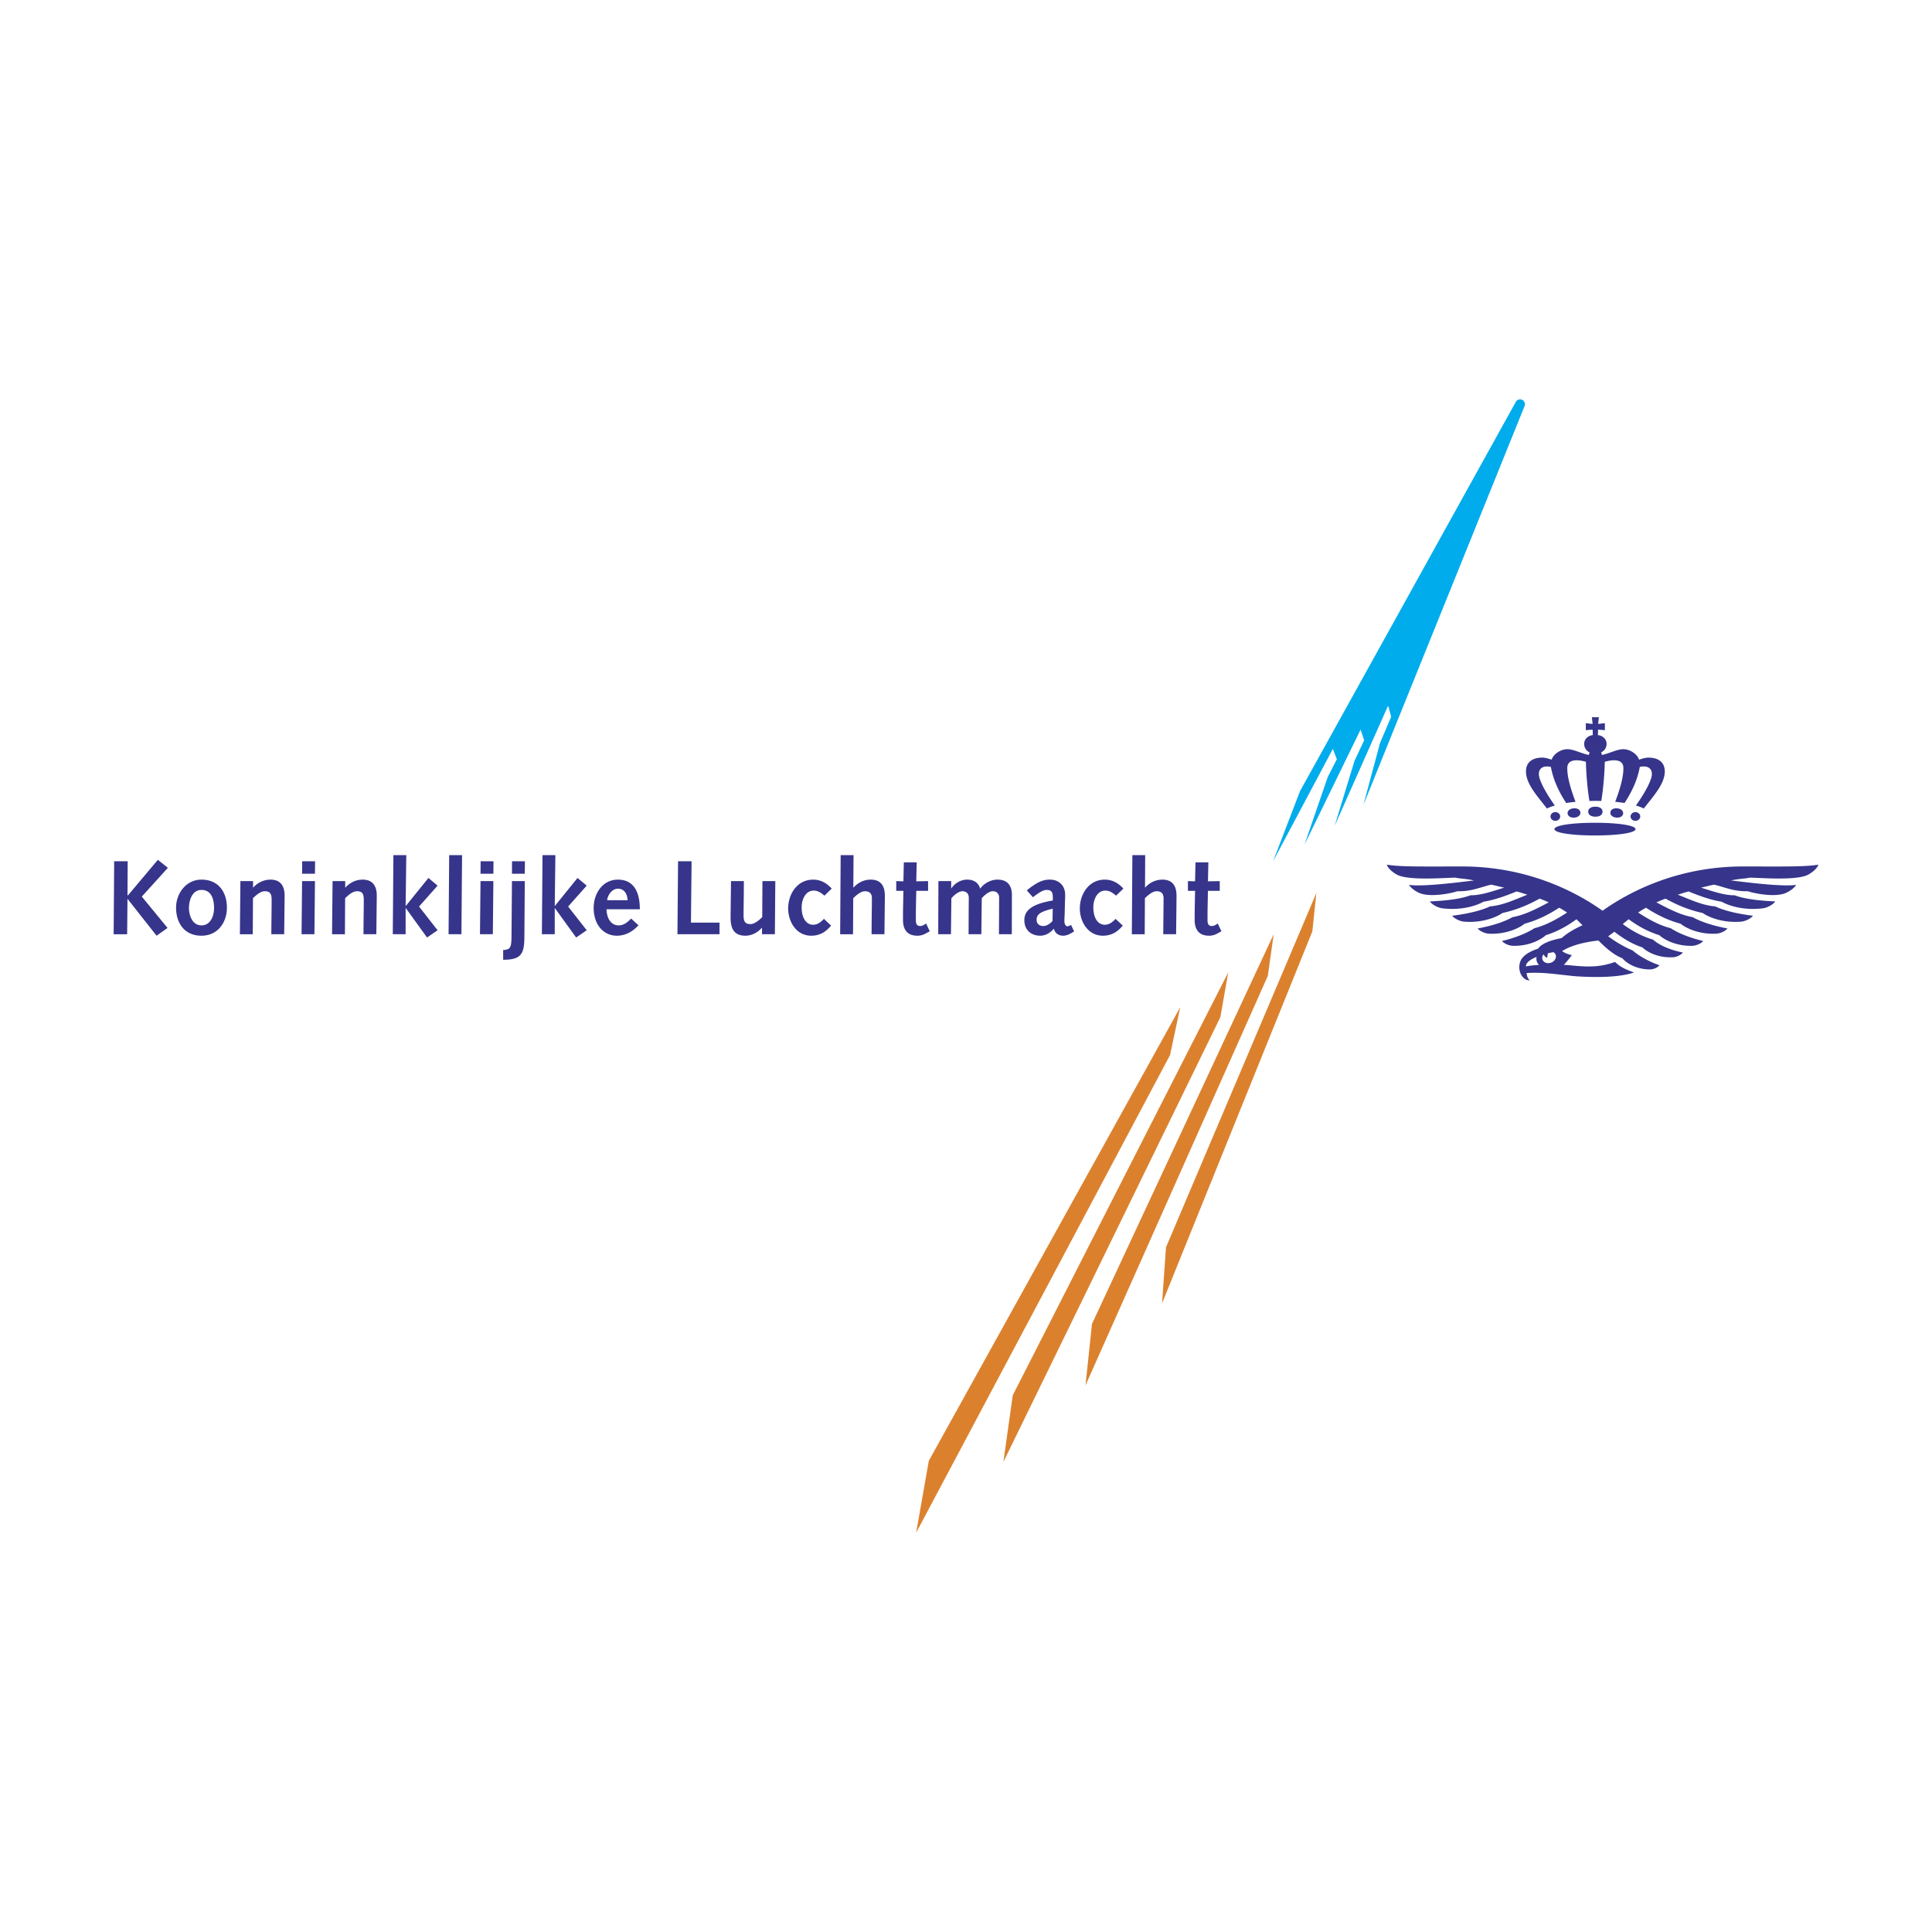 <svg xmlns="http://www.w3.org/2000/svg" width="2500" height="2500" viewBox="0 0 192.756 192.756"><g fill-rule="evenodd" clip-rule="evenodd"><path fill="#fff" d="M0 0h192.756v192.756H0V0z"/><path fill="#36358b" d="M11.391 85.928h1.348l-.02 3.399h.052l2.978-3.545.999.799-2.6 2.872 2.568 3.127-1.095.776-2.882-3.66h-.02l-.034 3.513h-1.346l.052-7.281zM18.853 90.601c0-.736.292-1.812 1.249-1.812.864 0 1.254.708 1.254 1.812 0 .735-.327 1.724-1.254 1.724-.957 0-1.249-1.083-1.249-1.724zm-1.286-.043c0 1.506.811 2.798 2.535 2.798 1.6 0 2.536-1.292 2.536-2.798 0-1.567-.853-2.798-2.536-2.798-1.556 0-2.535 1.4-2.535 2.798zM23.985 87.908h1.263v.642h.021a2.298 2.298 0 0 1 1.717-.79c1.114 0 1.409.778 1.409 1.598 0 .527-.011.853-.011 1.188l-.031 2.663H27.07l.011-1.325c.009-.82.02-1.452.02-2.083 0-.652-.16-.882-.695-.882-.401 0-.842.378-1.166.694l-.022 3.597h-1.283l.05-5.302zM30.139 87.17h1.285l.011-1.242H30.15l-.011 1.242zm-.052 6.039h1.283l.054-5.301h-1.285l-.052 5.301zM33.18 87.908h1.263v.642h.021c.412-.461 1.011-.79 1.715-.79 1.116 0 1.411.778 1.411 1.598 0 .527-.012.853-.012 1.188l-.031 2.663h-1.283l.009-1.325c.011-.82.022-1.452.022-2.083 0-.652-.159-.882-.695-.882-.4 0-.841.378-1.166.694l-.022 3.597h-1.283l.051-5.302zM39.25 85.318h1.286l-.066 5.062h.023l2.251-2.786.914.765-1.85 2.086 1.85 2.366-1.052.725-2.113-2.926h-.023v2.599h-1.282l.062-7.891zM44.815 85.318H46.1l-.063 7.891h-1.283l.061-7.891zM47.941 87.908h1.283l-.054 5.301h-1.283l.054-5.301zm.009-1.98h1.286l-.011 1.242h-1.283l.008-1.242zM51.077 87.17h1.281l.011-1.242h-1.283l-.009 1.242zm-.875 8.585c1.749 0 2.106-.536 2.115-2.231l.041-5.616h-1.281l-.043 5.501c-.011 1.155-.115 1.326-.832 1.378v.968zM54.127 85.318h1.283l-.063 5.062h.02l2.251-2.786.919.765-1.855 2.086 1.855 2.366-1.054.725-2.116-2.926h-.02v2.599h-1.283l.063-7.891zM60.513 90.716c.009.727.337 1.609 1.222 1.609.505 0 .903-.335 1.229-.682l.736.67c-.558.624-1.294 1.042-2.154 1.042-1.348 0-2.316-1.114-2.316-2.775 0-1.409.873-2.82 2.419-2.82 1.493 0 2.188 1.107 2.188 2.956h-3.324zm2.105-.903c-.032-.57-.295-1.148-.968-1.148-.578 0-1.022.621-1.073 1.148h2.041zM67.65 85.928H69l-.064 6.124h2.85v1.157h-4.198l.062-7.281zM77.309 93.209h-1.283v-.642h-.022c-.397.464-.999.788-1.641.788-1.168 0-1.472-.766-1.472-1.798 0-.325.009-.651.009-.989l.032-2.661h1.283l-.007 1.326c-.011.768-.022 1.515-.022 2.091 0 .621.158.873.693.873.4 0 .842-.378 1.168-.693l.022-3.597h1.283l-.043 5.302zM82.917 92.347c-.516.63-1.134 1.009-1.977 1.009-1.517 0-2.305-1.429-2.305-2.712 0-1.461.916-2.883 2.494-2.883.776 0 1.377.369 1.851.894l-.725.704c-.327-.263-.622-.504-1.074-.504-.799 0-1.2.864-1.2 1.672 0 1.117.496 1.736 1.136 1.736.473 0 .788-.282 1.086-.588l.714.672zM83.873 85.318h1.285l-.022 3.232h.022c.41-.461 1.01-.79 1.713-.79 1.119 0 1.41.778 1.41 1.598 0 .527-.01.853-.01 1.188l-.031 2.663h-1.283l.009-1.325c.011-.82.023-1.828.023-2.254 0-.407-.157-.711-.696-.711-.398 0-.839.378-1.166.694l-.022 3.597h-1.283l.051-7.892zM92.764 92.915l-.432.232a1.626 1.626 0 0 1-.8.209c-.884 0-1.44-.461-1.44-1.589 0-.241 0-.808.009-1.271l.032-1.619h-.716v-.968l.716.021.042-1.895h1.285l-.044 1.895 1.179-.021v.968h-1.179l-.032 1.556c-.009.526-.009 1.01-.009 1.399 0 .347.115.559.433.559.22 0 .41-.128.587-.254l.369.778zM93.626 87.908H94.9v.703l.02.022c.327-.504.925-.873 1.578-.873.621 0 1.125.283 1.294.905.4-.547 1.062-.905 1.736-.905 1.188 0 1.43.851 1.43 1.525 0 1.304-.01 2.621-.01 3.924h-1.283l.012-2.082c0-.547.008-1.274.008-1.558 0-.398-.242-.651-.641-.651-.379 0-.873.43-1.094.705l-.041 3.585h-1.274l.009-2.082c0-.547.011-1.274.011-1.558 0-.398-.241-.651-.642-.651-.378 0-.874.43-1.094.705l-.043 3.585h-1.271l.021-5.299zM105.01 91.895c-.305.327-.652.495-.914.495-.4 0-.674-.231-.674-.624 0-.534.389-.828 1.609-1.103l-.021 1.232zm-1.957-2.377c.801-.624 1.115-.729 1.379-.729.357 0 .609.117.609.708v.345c-2.293.378-2.842 1.116-2.842 1.967 0 .947.643 1.546 1.59 1.546.504 0 .979-.262 1.357-.704.094.442.465.704.914.704.242 0 .549-.063 1.105-.43l-.305-.642c-.219.106-.314.135-.379.135-.137 0-.285-.207-.285-.504 0-.221.012-.421.023-.662l.041-1.524c.01-.137.01-.254.01-.444 0-1.03-.727-1.525-1.512-1.525-.57 0-1.158.128-2.316 1.073l.611.686zM112.018 92.347c-.516.63-1.139 1.009-1.979 1.009-1.516 0-2.303-1.429-2.303-2.712 0-1.461.912-2.883 2.49-2.883.779 0 1.381.369 1.854.894l-.727.704c-.324-.263-.619-.504-1.072-.504-.801 0-1.199.864-1.199 1.672 0 1.117.492 1.736 1.137 1.736.475 0 .787-.282 1.082-.588l.717.672zM112.977 85.318h1.279l-.018 3.232h.018c.412-.461 1.012-.79 1.715-.79 1.117 0 1.41.778 1.41 1.598 0 .527-.01.853-.01 1.188l-.031 2.663h-1.283l.012-1.325c.01-.82.02-1.828.02-2.254 0-.407-.156-.711-.695-.711-.398 0-.842.378-1.166.694l-.021 3.597h-1.283l.053-7.892zM121.861 92.915l-.428.232a1.63 1.63 0 0 1-.801.209c-.885 0-1.441-.461-1.441-1.589 0-.241 0-.808.01-1.271l.031-1.619h-.713v-.968l.713.021.043-1.895h1.283l-.041 1.895 1.178-.021v.968h-1.178l-.033 1.556c-.01.526-.01 1.01-.01 1.399 0 .347.115.559.434.559.219 0 .41-.128.586-.254l.367.778zM163.176 82.725c0 .38-1.814.63-4.047.63s-4.043-.25-4.043-.63c0-.389 1.811-.637 4.043-.637s4.047.247 4.047.637zM159.885 80.98c0 .307-.27.502-.713.502s-.715-.196-.715-.502c0-.302.271-.498.715-.498s.713.196.713.498zM157.678 81.05c.023.268-.209.489-.59.52-.381.036-.658-.133-.688-.403-.027-.265.211-.489.592-.518.379-.036.654.131.686.401zM155.66 81.458c0 .243-.217.437-.486.437-.26 0-.479-.193-.479-.437s.219-.435.479-.435c.269 0 .486.191.486.435zM160.668 81.05c-.031.268.207.489.588.52.379.036.656-.133.686-.403.025-.265-.211-.489-.594-.518-.377-.036-.653.131-.68.401zM162.682 81.459c0 .241.217.435.484.435.266 0 .482-.193.482-.435 0-.239-.217-.434-.482-.434-.268.001-.484.196-.484.434z"/><path d="M159.172 79.905c.197 0 .391.004.586.009.219-1.236.348-3.126.348-3.908.482-.142 1.861-.452 1.861.628 0 .932-.318 2.023-.818 3.365.326.029.637.069.932.119.908-1.391 1.328-2.548 1.525-3.606.744-.153 1.203.111 1.203.721 0 .596-.699 1.875-1.594 3.135.303.084.568.189.787.297.934-1.211 2.094-2.447 2.094-3.694 0-.909-.619-1.384-1.641-1.384-.293 0-.637.113-.926.205-.174-.562-.916-1.044-1.551-1.044-.666 0-1.342.407-2.145.574l-.088-.245c.244-.14.545-.385.545-.862 0-.441-.336-.812-.869-.875l.021-.518.029-.027.648.057v-.7l-.65.072-.021-.024.07-.643h-.697l.074.643-.029.024-.648-.072v.7l.648-.057.031.027.02.518c-.531.063-.863.435-.863.875 0 .477.293.723.545.862l-.092.245c-.807-.167-1.482-.574-2.148-.574-.635 0-1.377.482-1.549 1.044-.283-.092-.631-.205-.924-.205-1.023 0-1.639.475-1.639 1.384 0 1.247 1.158 2.483 2.09 3.694.221-.108.482-.213.789-.297-.898-1.26-1.594-2.539-1.594-3.135 0-.61.459-.874 1.197-.721.201 1.058.619 2.215 1.531 3.606.295-.05.605-.09.932-.119-.5-1.342-.824-2.434-.824-3.365 0-1.08 1.389-.77 1.863-.628 0 .781.127 2.671.35 3.908.194-.005.392-.009.591-.009zM153.303 95.821a.882.882 0 0 0 .246.448c-.465.026-1 .085-1.316.153.037-.326.266-.62 1.068-.95a.974.974 0 0 0 .002.349zm1.365.247c-.369.097-.727-.083-.791-.396a.539.539 0 0 1 .123-.455c.061.137.229.313.371.34.008-.151.027-.327.076-.455.166-.036.348-.072.543-.104a.511.511 0 0 1 .238.324c.063.317-.185.652-.56.746zm-1.063-6.412c.312.112.617.238.914.375-1.203.624-2.344 1.245-3.613 1.47-.838.482-2.066.874-3.479 1.132.203.259.717.504 1.145.522 1.697.076 2.988-.552 3.539-.995.889-.245 2.016-.658 3.449-1.598.264.146.527.307.787.484-1.021.657-2.09 1.267-3.264 1.564-.715.479-1.912.963-3.23 1.274.203.254.705.473 1.107.481 1.6.036 2.779-.614 3.268-1.061.801-.256 1.805-.673 3.057-1.589l.604.597c-.965.425-1.674.903-2.082 1.281-1.18.22-2.02.574-2.346 1.049-1.652.563-1.875 1.233-1.879 1.882 0 .609.402 1.293 1.041 1.293-.217-.197-.287-.48-.312-.736 1.566-.104 2.848.111 4.688.305 2.107.16 4.578.143 6.031-.363-1.08-.377-1.471-.645-1.902-1.049-1.957.713-3.484.398-5.102.286.322-.351.555-.637.801-.972-.287-.037-.758-.217-.975-.401 1.076-.663 2.527-.93 3.621-1.052.998 1.002 1.701 1.5 2.387 1.77.379.452 1.348 1.114 2.748 1.114.352 0 .756-.174.957-.414-1.107-.383-2.123-.981-2.689-1.488-.789-.312-1.789-.914-2.426-1.402l.617-.455c1.135.88 2.057 1.326 2.795 1.562.443.438 1.527 1.053 3.029.985.373-.013.812-.22 1.012-.475-1.336-.263-2.387-.747-2.977-1.285-1.115-.326-2.133-.894-3.023-1.549.195-.169.395-.329.592-.482 1.25.917 2.256 1.333 3.055 1.589.488.446 1.672 1.096 3.27 1.061.398-.009.908-.228 1.105-.481-1.316-.311-2.514-.795-3.23-1.274-1.174-.297-2.24-.907-3.262-1.564.26-.177.525-.338.787-.484 1.434.94 2.561 1.353 3.451 1.598.543.443 1.838 1.071 3.537.995.428-.018.943-.264 1.141-.522-1.426-.263-2.686-.68-3.477-1.132-1.268-.225-2.412-.847-3.613-1.47.301-.137.604-.263.914-.375 1.555.866 2.76 1.227 3.703 1.433.611.43 2.029 1.009 3.824.865.447-.038 1-.324 1.193-.592-1.537-.189-2.889-.507-3.766-.93-1.273-.104-2.43-.655-3.736-1.17.326-.093.736-.243 1.084-.322 1.393.579 2.416.885 3.299 1.024.682.396 2.227.898 4.113.655.471-.061 1.049-.398 1.23-.685-1.639-.074-3.084-.245-4.051-.612-1.039.018-2.277-.428-3.357-.763.277-.054 1.004-.248 1.301-.297 1.045.239 1.994.703 3.367.653.727.25 2.75.62 3.777.183.443-.193.887-.522 1.043-.817-1.35.216-5.098-.271-6.496-.441 1.004-.202 1.318-.158 1.875-.277.91 0 4.486.315 5.732-.254.42-.196 1.008-.663 1.109-1.043-1.406.232-3.576.18-7.518.18-6.422 0-11.236 2.442-14.014 4.418-2.77-1.976-7.588-4.418-14.006-4.418-3.947 0-6.111.052-7.516-.18.096.38.684.847 1.104 1.043 1.248.569 4.824.254 5.729.254.564.119.877.075 1.877.277-1.396.171-5.145.657-6.494.441.16.295.6.624 1.045.817 1.025.437 3.051.067 3.783-.183 1.365.05 2.314-.414 3.363-.653.293.05 1.018.243 1.301.297-1.086.335-2.322.781-3.363.763-.961.367-2.406.538-4.049.612.184.287.76.624 1.23.685 1.889.243 3.432-.259 4.117-.655.879-.139 1.898-.445 3.297-1.024.346.079.76.229 1.084.322-1.307.515-2.465 1.067-3.738 1.17-.875.423-2.229.74-3.764.93.193.268.742.554 1.189.592 1.795.144 3.213-.435 3.828-.865.944-.208 2.147-.568 3.703-1.434z" fill="#36358b"/><path fill="#db812e" d="M117.752 100.494l-25.086 45.254-1.259 7.164 25.329-47.65 1.016-4.768zM122.543 97.012l-21.5 42.193-.936 6.656 21.647-44.377.789-4.472zM127.076 93.209l-18.131 38.881-.644 6.127 18.191-40.856.584-4.152zM131.334 89.097l-15.002 35.344-.393 5.592 14.995-37.112.4-3.824z"/><path d="M129.705 78.927l-2.688 7 5.963-11.212.398 1.033-.906 1.768-2.318 6.744 5.594-11.472.352 1.074-.961 2.053-1.975 6.46 5.33-11.978.303 1.117-1.113 2.62-1.652 6.158 16.066-39.756a.49.49 0 0 0-.23-.646.489.489 0 0 0-.65.231l-21.513 38.806z" fill="#00acec"/></g></svg>